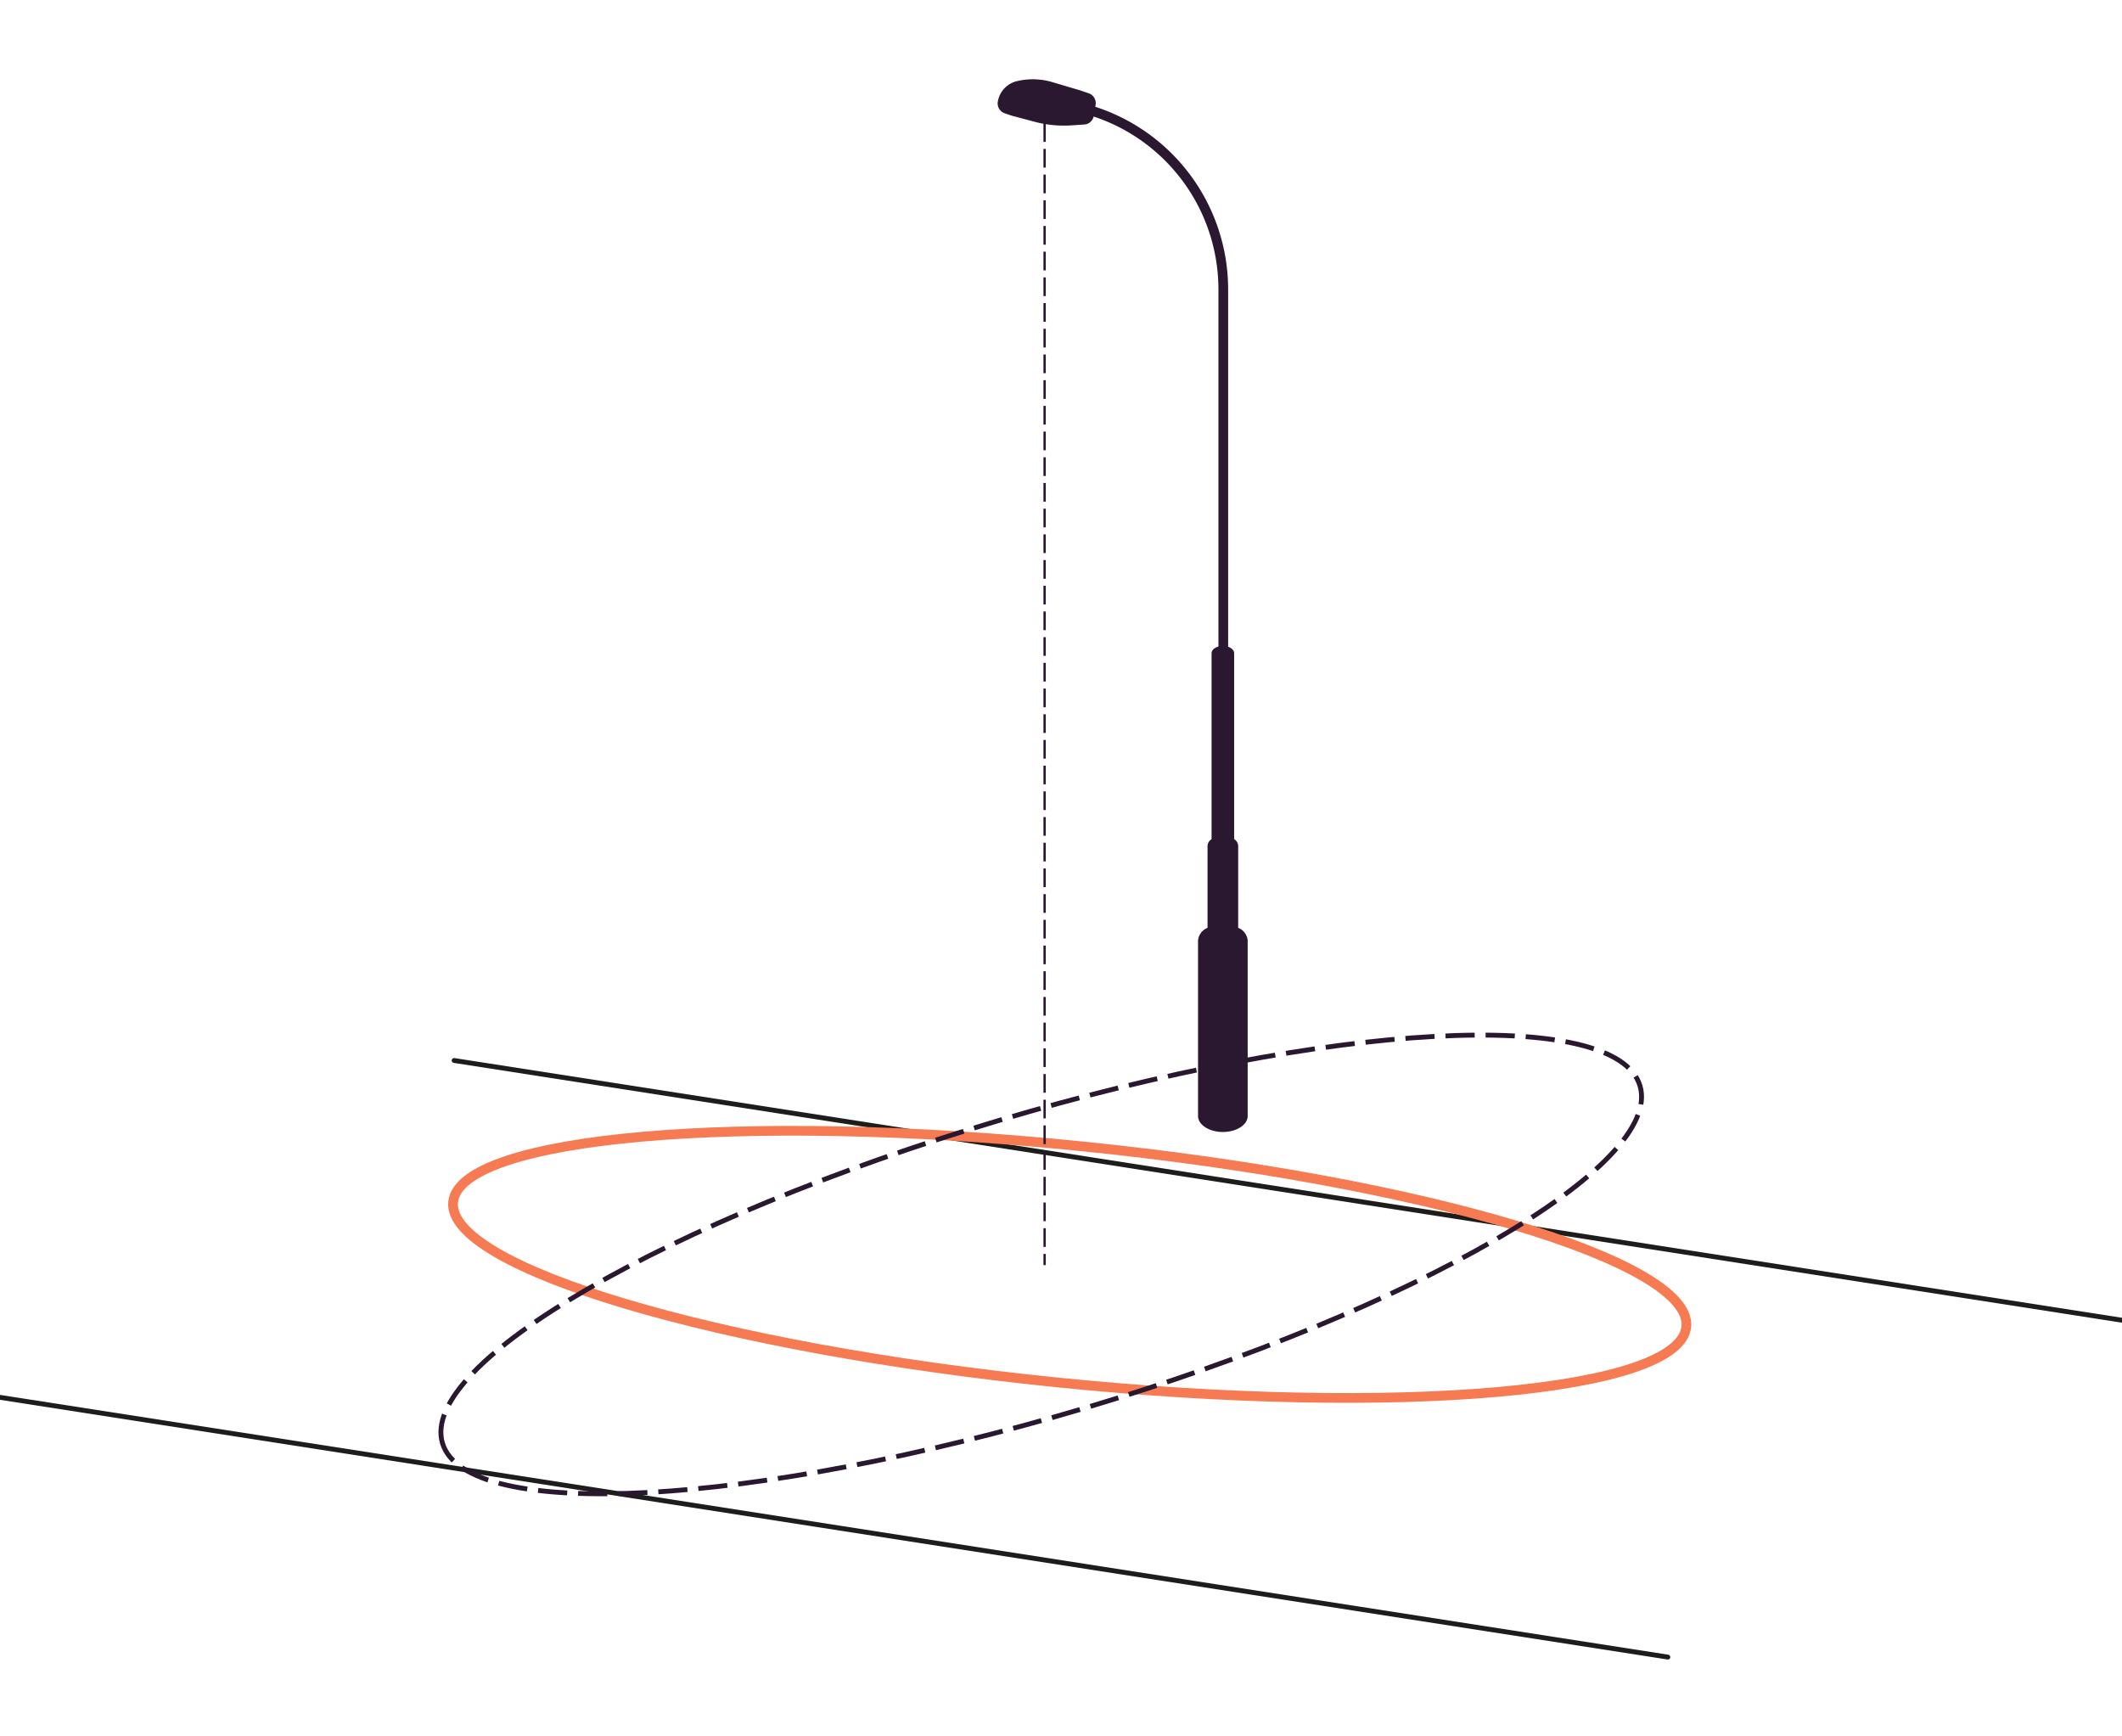 <svg id="Слой_1" data-name="Слой 1" xmlns="http://www.w3.org/2000/svg" viewBox="0 0 110 90"><title>R0</title><line x1="23.542" y1="54.967" x2="110" y2="68.43" style="fill:none;stroke:#1d1d1b;stroke-linecap:round;stroke-linejoin:round;stroke-width:0.252px"/><line y1="72.427" x2="86.458" y2="85.89" style="fill:none;stroke:#1d1d1b;stroke-linecap:round;stroke-linejoin:round;stroke-width:0.252px"/><path d="M87.414,68.769c-.341,3.38-14.929,4.672-32.581,2.887S23.147,65.683,23.489,62.3s14.929-4.672,32.581-2.886S87.756,65.39,87.414,68.769Z" style="fill:none;stroke:#f67a52;stroke-miterlimit:8;stroke-width:0.504px"/><path d="M22.936,74.8c-1.229-4.118,11.672-11.6,28.815-16.716s32.035-5.921,33.264-1.8S73.342,67.879,56.2,72.993,24.164,78.914,22.936,74.8Z" style="fill:none;stroke:#2a1830;stroke-miterlimit:8;stroke-width:0.252px;stroke-dasharray:1.513,0.567"/><line x1="54.151" y1="5.053" x2="54.151" y2="65.573" style="fill:none;stroke:#2a1830;stroke-miterlimit:8;stroke-width:0.121px;stroke-dasharray:0.969,0.363"/><path d="M64.184,48.089V43.837a.435.435,0,0,0-.209-.344V33.856c0-.145-.127-.269-.311-.333l0-18.545a9.954,9.954,0,0,0-6.887-9.443l.017-.1a.54.54,0,0,0-.359-.6L56,4.686l-1.447-.429a3.569,3.569,0,0,0-1.838-.051,1.311,1.311,0,0,0-.991,1.066.54.54,0,0,0,.358.6l.34.116L52.462,6l1.169.311a5.919,5.919,0,0,0,1.929.186l.647-.044a.538.538,0,0,0,.486-.413,9.444,9.444,0,0,1,6.468,8.941v18.53c-.209.057-.356.191-.356.348v9.637a.435.435,0,0,0-.209.344v4.252a.779.779,0,0,0-.492.65v9.1c0,.459.576.831,1.287.831s1.286-.372,1.286-.831v-9.1a.778.778,0,0,0-.492-.65" style="fill:#2a1830"/></svg>